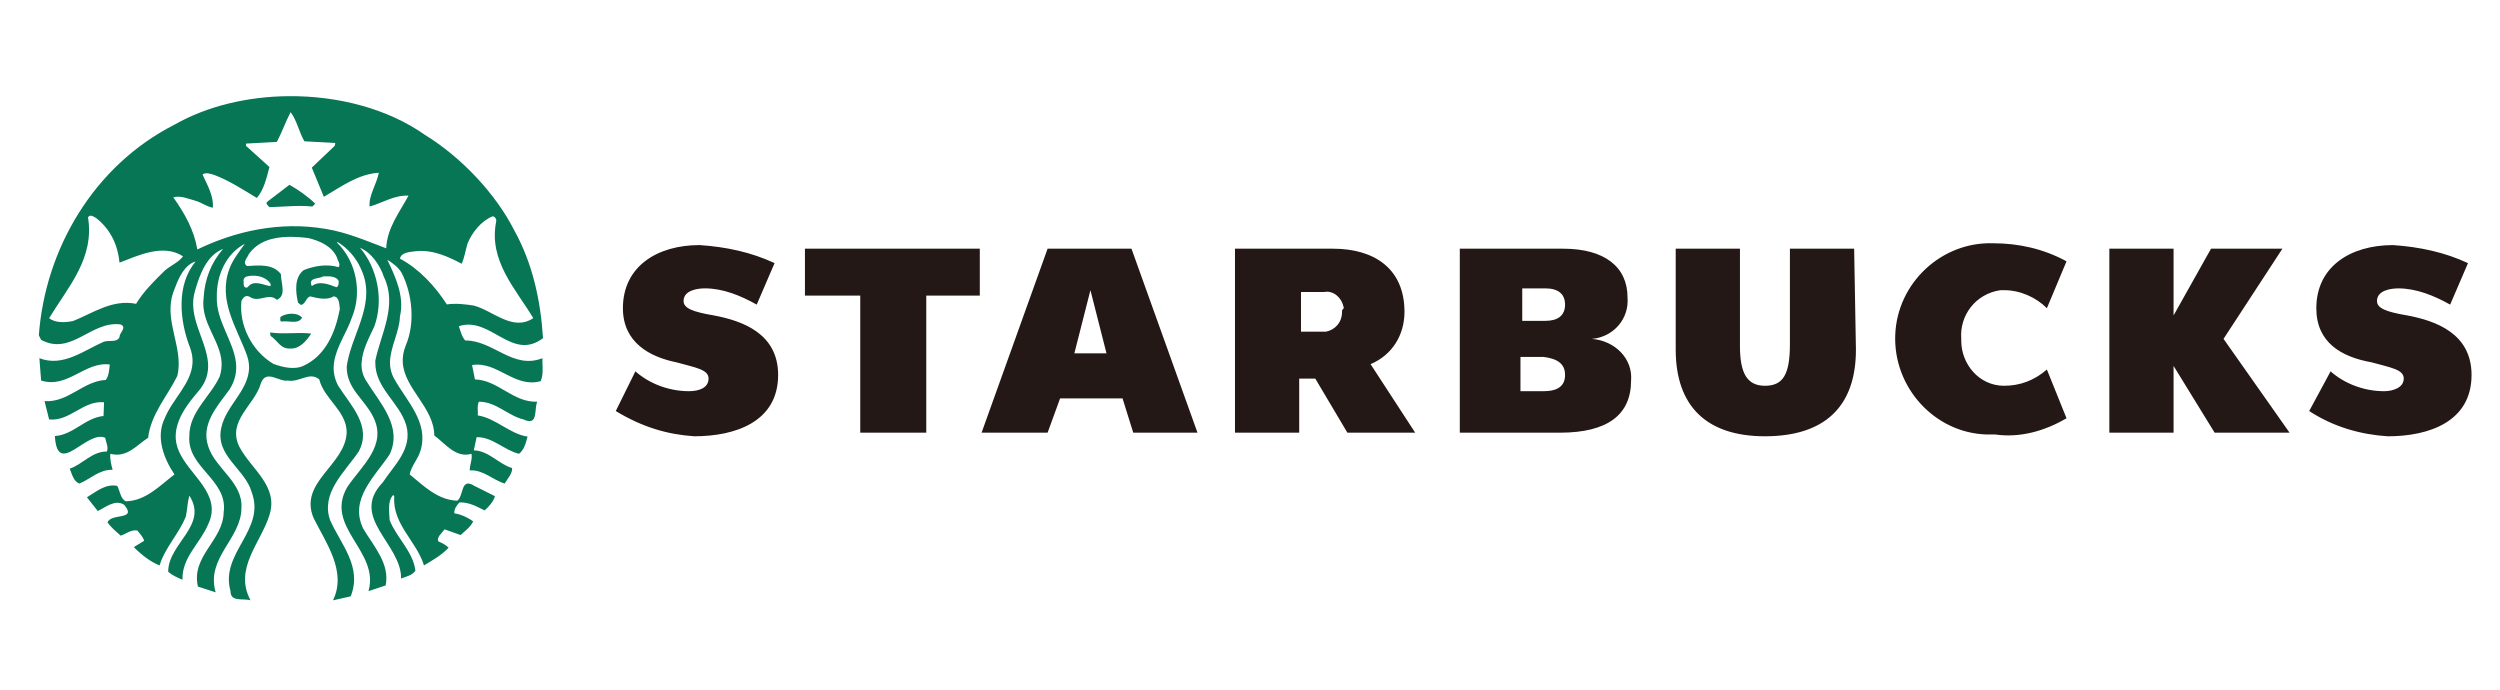 <svg xmlns="http://www.w3.org/2000/svg" width="221" height="61" viewBox="0 0 221 61" fill="none"><path d="M164.064 30.913C164.064 36.016 161.225 38.567 156.02 38.567C150.815 38.567 148.133 35.856 148.133 30.913V21.983H153.812V30.594C153.812 32.986 154.443 34.102 156.02 34.102C157.597 34.102 158.228 33.146 158.228 30.435V21.983H163.907L164.064 30.913ZM86.614 21.983V26.129H81.882V38.248H76.046V26.129H71.156V21.983H86.614ZM96.394 25.651L94.974 31.232H97.813L96.394 25.651ZM100.179 38.248L99.233 35.219H93.712L92.608 38.248H86.772L92.608 21.983H100.022L105.858 38.248H100.179ZM182.68 36.973L180.945 32.667C179.841 33.624 178.579 34.102 177.159 34.102C174.951 34.102 173.374 32.189 173.374 30.116V29.956C173.216 27.884 174.636 25.97 176.844 25.651H177.159C178.579 25.651 179.998 26.289 180.945 27.246L182.68 23.1C180.629 21.983 178.421 21.505 176.213 21.505C171.639 21.346 167.695 25.013 167.538 29.637C167.38 34.262 171.008 38.248 175.582 38.408H176.371C178.579 38.727 180.787 38.089 182.68 36.973ZM201.766 21.983L196.56 29.956L202.397 38.248H195.772L192.144 32.348V38.248H186.466V21.983H192.144V27.884L195.456 21.983H201.766ZM61.374 38.567C65.002 38.567 68.787 37.292 68.787 33.146C68.787 29.478 65.633 28.362 63.109 27.884C61.216 27.564 60.427 27.246 60.427 26.608C60.427 25.651 61.689 25.491 62.32 25.491C63.898 25.491 65.475 26.129 66.894 26.927L68.472 23.259C66.421 22.302 64.213 21.824 61.847 21.665C58.062 21.665 55.065 23.578 55.065 27.246C55.065 30.275 57.431 31.551 59.797 32.029C61.532 32.508 62.636 32.667 62.636 33.465C62.636 34.262 61.847 34.581 60.901 34.581C59.166 34.581 57.431 33.943 56.169 32.827L54.434 36.335C56.8 37.77 59.008 38.408 61.374 38.567ZM211.072 38.569C214.7 38.569 218.485 37.293 218.485 33.147C218.485 29.48 215.331 28.363 212.807 27.885C210.914 27.566 210.125 27.247 210.125 26.609C210.125 25.653 211.387 25.493 212.018 25.493C213.596 25.493 215.173 26.131 216.593 26.928L218.17 23.261C216.119 22.304 213.911 21.826 211.545 21.666C207.759 21.666 204.763 23.58 204.763 27.247C204.763 30.277 206.971 31.553 209.652 32.031C211.387 32.509 212.491 32.669 212.491 33.466C212.491 34.264 211.545 34.582 210.756 34.582C209.021 34.582 207.286 33.945 206.024 32.828L204.132 36.337C206.34 37.772 208.706 38.41 211.072 38.569ZM121.159 32.191C123.052 31.393 124.156 29.639 124.156 27.566C124.156 23.739 121.475 21.985 117.847 21.985H109.172V38.25H114.85V33.466H116.27L119.109 38.25H125.103L121.159 32.191ZM118.636 27.566C118.636 28.523 118.005 29.161 117.216 29.32H115.008V25.812H117.058C117.847 25.653 118.636 26.29 118.793 27.247C118.636 27.407 118.636 27.407 118.636 27.566ZM140.718 29.958C142.611 29.799 144.031 28.204 143.873 26.29C143.873 23.58 141.822 21.985 138.195 21.985H129.046V38.25H137.879C142.138 38.25 144.188 36.655 144.188 33.626C144.346 31.712 142.769 30.117 140.718 29.958ZM134.567 25.493H136.617C137.721 25.493 138.352 25.971 138.352 26.928C138.352 27.885 137.721 28.363 136.617 28.363H134.567V25.493ZM138.352 33.147C138.352 34.104 137.721 34.582 136.459 34.582H134.409V31.553H136.461C137.723 31.712 138.352 32.191 138.352 33.147Z" fill="#231815"></path><path d="M25.591 16.334C26.385 16.791 27.227 17.38 27.867 18.004L27.616 18.257C26.351 18.123 25.019 18.291 23.82 18.309C23.686 18.174 23.417 17.971 23.668 17.802L25.591 16.334ZM47.953 32.046C47.97 32.617 48.023 33.107 47.801 33.691C45.49 34.349 43.973 31.902 41.731 32.271L41.984 33.539C44.058 33.607 45.353 35.596 47.496 35.511C47.192 36.119 47.632 37.721 46.283 37.081C44.883 36.744 43.871 35.511 42.337 35.511C42.152 35.851 42.27 36.321 42.237 36.723C43.855 36.977 45.019 38.345 46.637 38.598C46.485 39.154 46.334 39.777 45.878 40.116C44.562 39.795 43.534 38.613 42.133 38.647L41.883 39.811C43.215 39.845 44.075 41.024 45.272 41.377C45.305 41.869 44.866 42.307 44.613 42.746C43.551 42.427 42.741 41.514 41.527 41.582C41.51 41.124 41.781 40.605 41.679 40.116C40.316 40.521 39.401 39.254 38.391 38.494C38.362 36.007 35.744 34.376 35.606 32.046C35.579 31.581 35.65 31.085 35.862 30.552C36.722 28.563 36.452 25.98 35.508 24.125C35.222 23.636 34.714 23.251 34.24 22.964C34.933 24.432 35.777 26.166 35.356 27.971C35.307 29.364 34.485 30.703 34.475 32.046C34.472 32.525 34.575 33.004 34.85 33.487C35.947 35.463 37.92 37.333 37.178 39.811C36.974 40.572 36.367 41.16 36.215 41.935C37.498 42.998 38.711 44.196 40.414 44.263C41.02 43.876 40.684 42.157 41.931 42.95L43.754 43.861C43.621 44.349 43.212 44.786 42.843 45.122C42.151 44.786 41.477 44.382 40.615 44.415C40.361 44.685 40.142 44.988 40.161 45.375C40.768 45.475 41.324 45.73 41.831 46.086C41.596 46.592 41.137 46.91 40.716 47.298L39.302 46.793C39.066 47.13 38.576 47.485 38.748 47.856C39.067 47.992 39.421 48.177 39.656 48.414C39.032 49.088 38.241 49.522 37.48 49.98C36.824 47.837 34.665 46.335 34.85 43.857L34.75 43.757C34.242 44.328 34.412 45.241 34.445 45.981C35.052 47.533 36.502 48.732 36.721 50.434C36.467 50.872 35.895 50.959 35.456 51.145C35.508 48.076 30.854 45.749 33.838 42.645C34.833 41.125 36.501 39.675 35.91 37.583C35.303 35.562 33.158 34.311 33.177 32.046L33.18 31.869C33.669 29.507 35.153 26.994 33.939 24.482C33.6 23.471 32.844 22.323 31.816 21.9C33.349 23.656 33.957 26.52 33.08 28.882C32.638 29.822 32.029 30.942 31.968 32.046H31.964C31.931 32.623 32.049 33.197 32.421 33.741C33.586 35.63 35.608 37.706 34.445 40.168C33.13 42.141 30.836 44.147 32.117 46.745C33.044 48.296 34.479 49.845 34.092 51.752L32.574 52.257C33.586 48.7 28.628 46.61 30.703 43.051C31.985 41.145 34.277 39.357 32.979 36.828C32.204 35.261 30.601 34.333 30.652 32.375L30.707 32.046C31.229 29.269 33.34 26.64 31.864 23.671C31.476 22.795 30.701 21.901 29.841 21.395L29.789 21.447C31.509 23.117 32.033 25.864 31.105 28.072C30.672 29.368 29.722 30.658 29.529 32.047C29.437 32.701 29.515 33.38 29.893 34.094C30.989 35.83 32.911 37.671 31.711 39.915C30.448 41.769 28.34 43.572 29.182 45.983C30.11 48.092 32.047 50.1 31.001 52.715L29.435 53.069C30.682 50.521 28.812 47.992 27.716 45.782C26.384 42.611 30.58 41.093 30.647 38.194C30.631 36.323 28.643 35.26 28.222 33.54C27.361 32.814 26.469 33.829 25.44 33.641C24.68 33.793 23.514 32.595 23.06 33.894C22.52 35.799 20.059 37.199 21.141 39.458C22.17 41.466 24.646 42.934 23.819 45.532C23.078 47.959 20.631 50.27 22.149 53.069C21.526 52.867 20.362 53.254 20.378 52.258C19.418 48.868 23.515 46.893 22.249 43.505C21.66 41.43 18.977 40.284 19.568 37.788C20.005 35.733 22.31 34.297 21.986 32.047C21.96 31.858 21.914 31.665 21.848 31.464C20.987 29.036 19.232 26.607 20.278 23.772C20.565 22.963 21.139 22.271 21.643 21.548C19.974 22.441 19.132 24.331 19.166 26.253C19.093 28.343 20.637 30.134 20.857 32.047C20.943 32.819 20.817 33.609 20.278 34.448C19.183 35.934 17.751 37.501 18.407 39.458C19.032 41.432 21.494 42.628 21.342 44.922C21.325 47.637 18.172 49.326 19.065 52.362L17.496 51.853C16.873 49.155 19.739 47.775 19.772 45.279C20.177 42.41 16.518 41.345 16.737 38.547C16.722 36.421 18.592 35.075 19.419 33.287C19.56 32.852 19.608 32.441 19.589 32.047C19.487 30.07 17.706 28.524 18.002 26.301C18.101 24.666 18.658 23.232 19.721 22.001C18.254 22.59 17.649 24.279 17.244 25.695C16.541 27.968 18.218 30.011 18.387 32.047C18.461 32.945 18.242 33.839 17.396 34.753C16.181 36.185 14.949 37.991 15.826 39.915C16.755 42.039 19.673 43.691 18.407 46.339C17.717 48.009 16.064 49.273 16.131 51.246C15.694 51.06 15.239 50.875 14.867 50.539C14.867 48.027 18.44 46.457 16.738 43.81C16.587 44.332 16.554 45.042 16.436 45.632C15.845 47.168 14.581 48.397 14.108 49.984C13.317 49.679 12.49 49.037 11.832 48.363L12.743 47.805C12.642 47.467 12.373 47.18 12.137 46.894C11.545 46.811 11.156 47.199 10.668 47.351C10.247 46.979 9.84 46.642 9.504 46.187C9.807 45.325 12.171 46.038 10.973 44.62C10.164 44.115 9.353 44.837 8.645 45.175L7.685 43.962C8.511 43.456 9.335 42.746 10.363 42.95C10.616 43.406 10.634 44.077 11.122 44.315C12.859 44.282 14.09 42.967 15.422 41.938C14.493 40.557 13.738 38.65 14.562 36.98C15.223 35.306 16.944 33.896 17.022 32.046C17.04 31.625 16.974 31.181 16.79 30.705C15.88 28.36 15.559 25.191 17.296 23.116C16.351 23.37 15.794 24.547 15.473 25.441C14.429 27.731 15.75 29.852 15.796 32.046C15.802 32.44 15.77 32.836 15.674 33.234C14.78 35.039 13.332 36.622 13.096 38.698C12.067 39.355 11.223 40.503 9.756 40.115C9.705 40.503 9.823 41.093 9.957 41.532C8.795 41.483 8.002 42.34 7.023 42.745C6.502 42.578 6.366 41.904 6.164 41.432C7.31 41.045 8.136 39.896 9.452 39.914C9.605 39.49 9.366 39.102 9.299 38.698C7.663 37.971 5.069 42.289 4.851 38.546C6.486 38.444 7.531 36.926 9.151 36.775L9.199 35.562C7.361 35.377 6.179 37.266 4.342 37.08L3.937 35.462C6.062 35.595 7.328 33.69 9.352 33.587C9.621 33.234 9.653 32.711 9.705 32.222C7.496 31.934 5.98 34.383 3.635 33.639C3.635 33.639 3.554 32.62 3.51 32.046H3.514C3.498 31.821 3.482 31.665 3.482 31.665C5.573 32.476 7.41 30.974 9.199 30.199C9.654 30.062 10.363 30.299 10.567 29.793C10.55 29.405 11.257 28.952 10.668 28.681C8.053 28.326 6.316 31.48 3.635 30.046L3.434 29.64C3.991 22.018 8.289 14.649 15.421 11.023C18.31 9.372 21.898 8.531 25.517 8.501C29.885 8.465 34.298 9.611 37.581 11.935C40.769 13.891 43.819 17.114 45.474 20.386C47.057 23.253 47.785 26.47 48.003 29.894C45.236 31.985 43.381 27.925 40.564 28.834C40.716 29.273 40.8 29.727 41.122 30.098C43.618 30.081 45.337 32.695 47.95 31.665L47.953 32.046ZM16.179 22.659C14.425 21.512 12.201 22.592 10.567 23.216C10.415 21.681 9.791 20.282 8.491 19.27C8.365 19.207 8.191 19.076 8.034 19.066C7.94 19.06 7.851 19.098 7.781 19.218C8.37 22.843 6.014 25.373 4.344 28.123C4.9 28.578 5.793 28.51 6.468 28.376C8.238 27.668 9.924 26.436 12.032 26.858C12.655 25.796 13.703 24.767 14.561 23.924C15.086 23.469 15.807 23.181 16.179 22.659ZM21.542 24.935C21.509 25.154 21.559 25.543 21.896 25.392C22.419 24.667 23.346 25.241 23.919 25.292V25.088C23.605 24.594 22.958 24.346 22.301 24.371C22.149 24.376 21.996 24.398 21.847 24.433C21.628 24.482 21.475 24.683 21.542 24.935ZM29.788 22.763C29.317 21.717 28.238 21.294 27.259 21.041C26.779 20.982 26.28 20.942 25.786 20.937C25.693 20.936 25.601 20.935 25.509 20.937C24.127 20.965 22.806 21.32 21.999 22.458C21.883 22.779 21.374 23.23 21.847 23.518C22.909 23.45 24.122 23.317 24.83 24.229C24.83 25.039 25.353 26.117 24.476 26.505C23.75 25.833 22.89 26.791 22.1 26.252C21.728 26.032 21.493 26.288 21.341 26.609C21.121 28.699 22.216 31.007 24.172 32.17C24.964 32.456 26.03 32.728 26.857 32.322C28.847 31.396 29.671 29.272 30.041 27.315C29.991 26.943 30.009 26.218 29.487 26.2C28.897 26.573 28.037 26.352 27.412 26.2C27.042 26.319 27.025 26.86 26.604 26.962L26.348 26.758C26.128 25.832 25.993 24.516 26.854 23.875C27.816 23.487 28.946 23.318 29.941 23.622C30.126 23.302 29.84 23.049 29.788 22.763ZM28.773 24.426C28.706 24.427 28.641 24.431 28.575 24.433C28.222 24.669 27.192 24.499 27.564 25.292C28.205 24.785 29.099 25.14 29.739 25.392C29.976 25.275 29.925 25.039 29.941 24.835C29.735 24.452 29.243 24.416 28.773 24.426ZM36.114 17.295C34.866 17.229 33.821 17.938 32.674 18.258C32.574 17.282 33.316 16.251 33.485 15.271C31.631 15.391 30.162 16.507 28.628 17.399C28.273 16.541 27.917 15.679 27.564 14.817L29.588 12.894L29.64 12.641L26.906 12.489C26.435 11.664 26.25 10.67 25.693 9.911C25.238 10.771 24.932 11.681 24.477 12.541L21.747 12.693V12.894L23.819 14.765C23.566 15.727 23.331 16.772 22.707 17.499C21.493 16.772 20.296 15.98 18.965 15.475C18.645 15.372 18.189 15.204 17.902 15.424C18.323 16.352 18.912 17.349 18.813 18.362C18.256 18.26 17.819 17.903 17.296 17.753C16.67 17.582 15.928 17.248 15.321 17.451C16.333 18.867 17.159 20.349 17.445 22.052C20.802 20.432 24.717 19.541 28.781 20.233C30.686 20.536 32.437 21.312 34.141 21.952C34.207 20.165 35.337 18.73 36.114 17.295ZM41.88 27.011C43.598 27.465 45.322 29.338 47.142 28.123C45.557 25.493 43.198 23.064 43.854 19.624C43.923 19.389 43.771 19.151 43.553 19.118C42.525 19.538 41.728 20.551 41.322 21.547C41.154 22.136 41.055 22.762 40.819 23.317C39.588 22.676 38.273 22.055 36.773 22.205C36.231 22.273 35.456 22.308 35.356 22.864C37.059 23.774 38.459 25.293 39.503 26.911C40.23 26.792 41.121 26.893 41.88 27.011ZM23.871 29.388L23.919 29.693C24.578 30.132 24.781 30.876 25.693 30.808C26.502 30.856 27.109 30.098 27.512 29.492C26.417 29.34 25.085 29.574 23.871 29.388ZM24.782 28.023C24.814 28.158 24.698 28.36 24.882 28.428C25.422 28.311 26.399 28.715 26.701 28.075C26.49 27.839 26.147 27.732 25.786 27.732C25.426 27.732 25.052 27.837 24.782 28.023Z" fill="#067655"></path></svg>